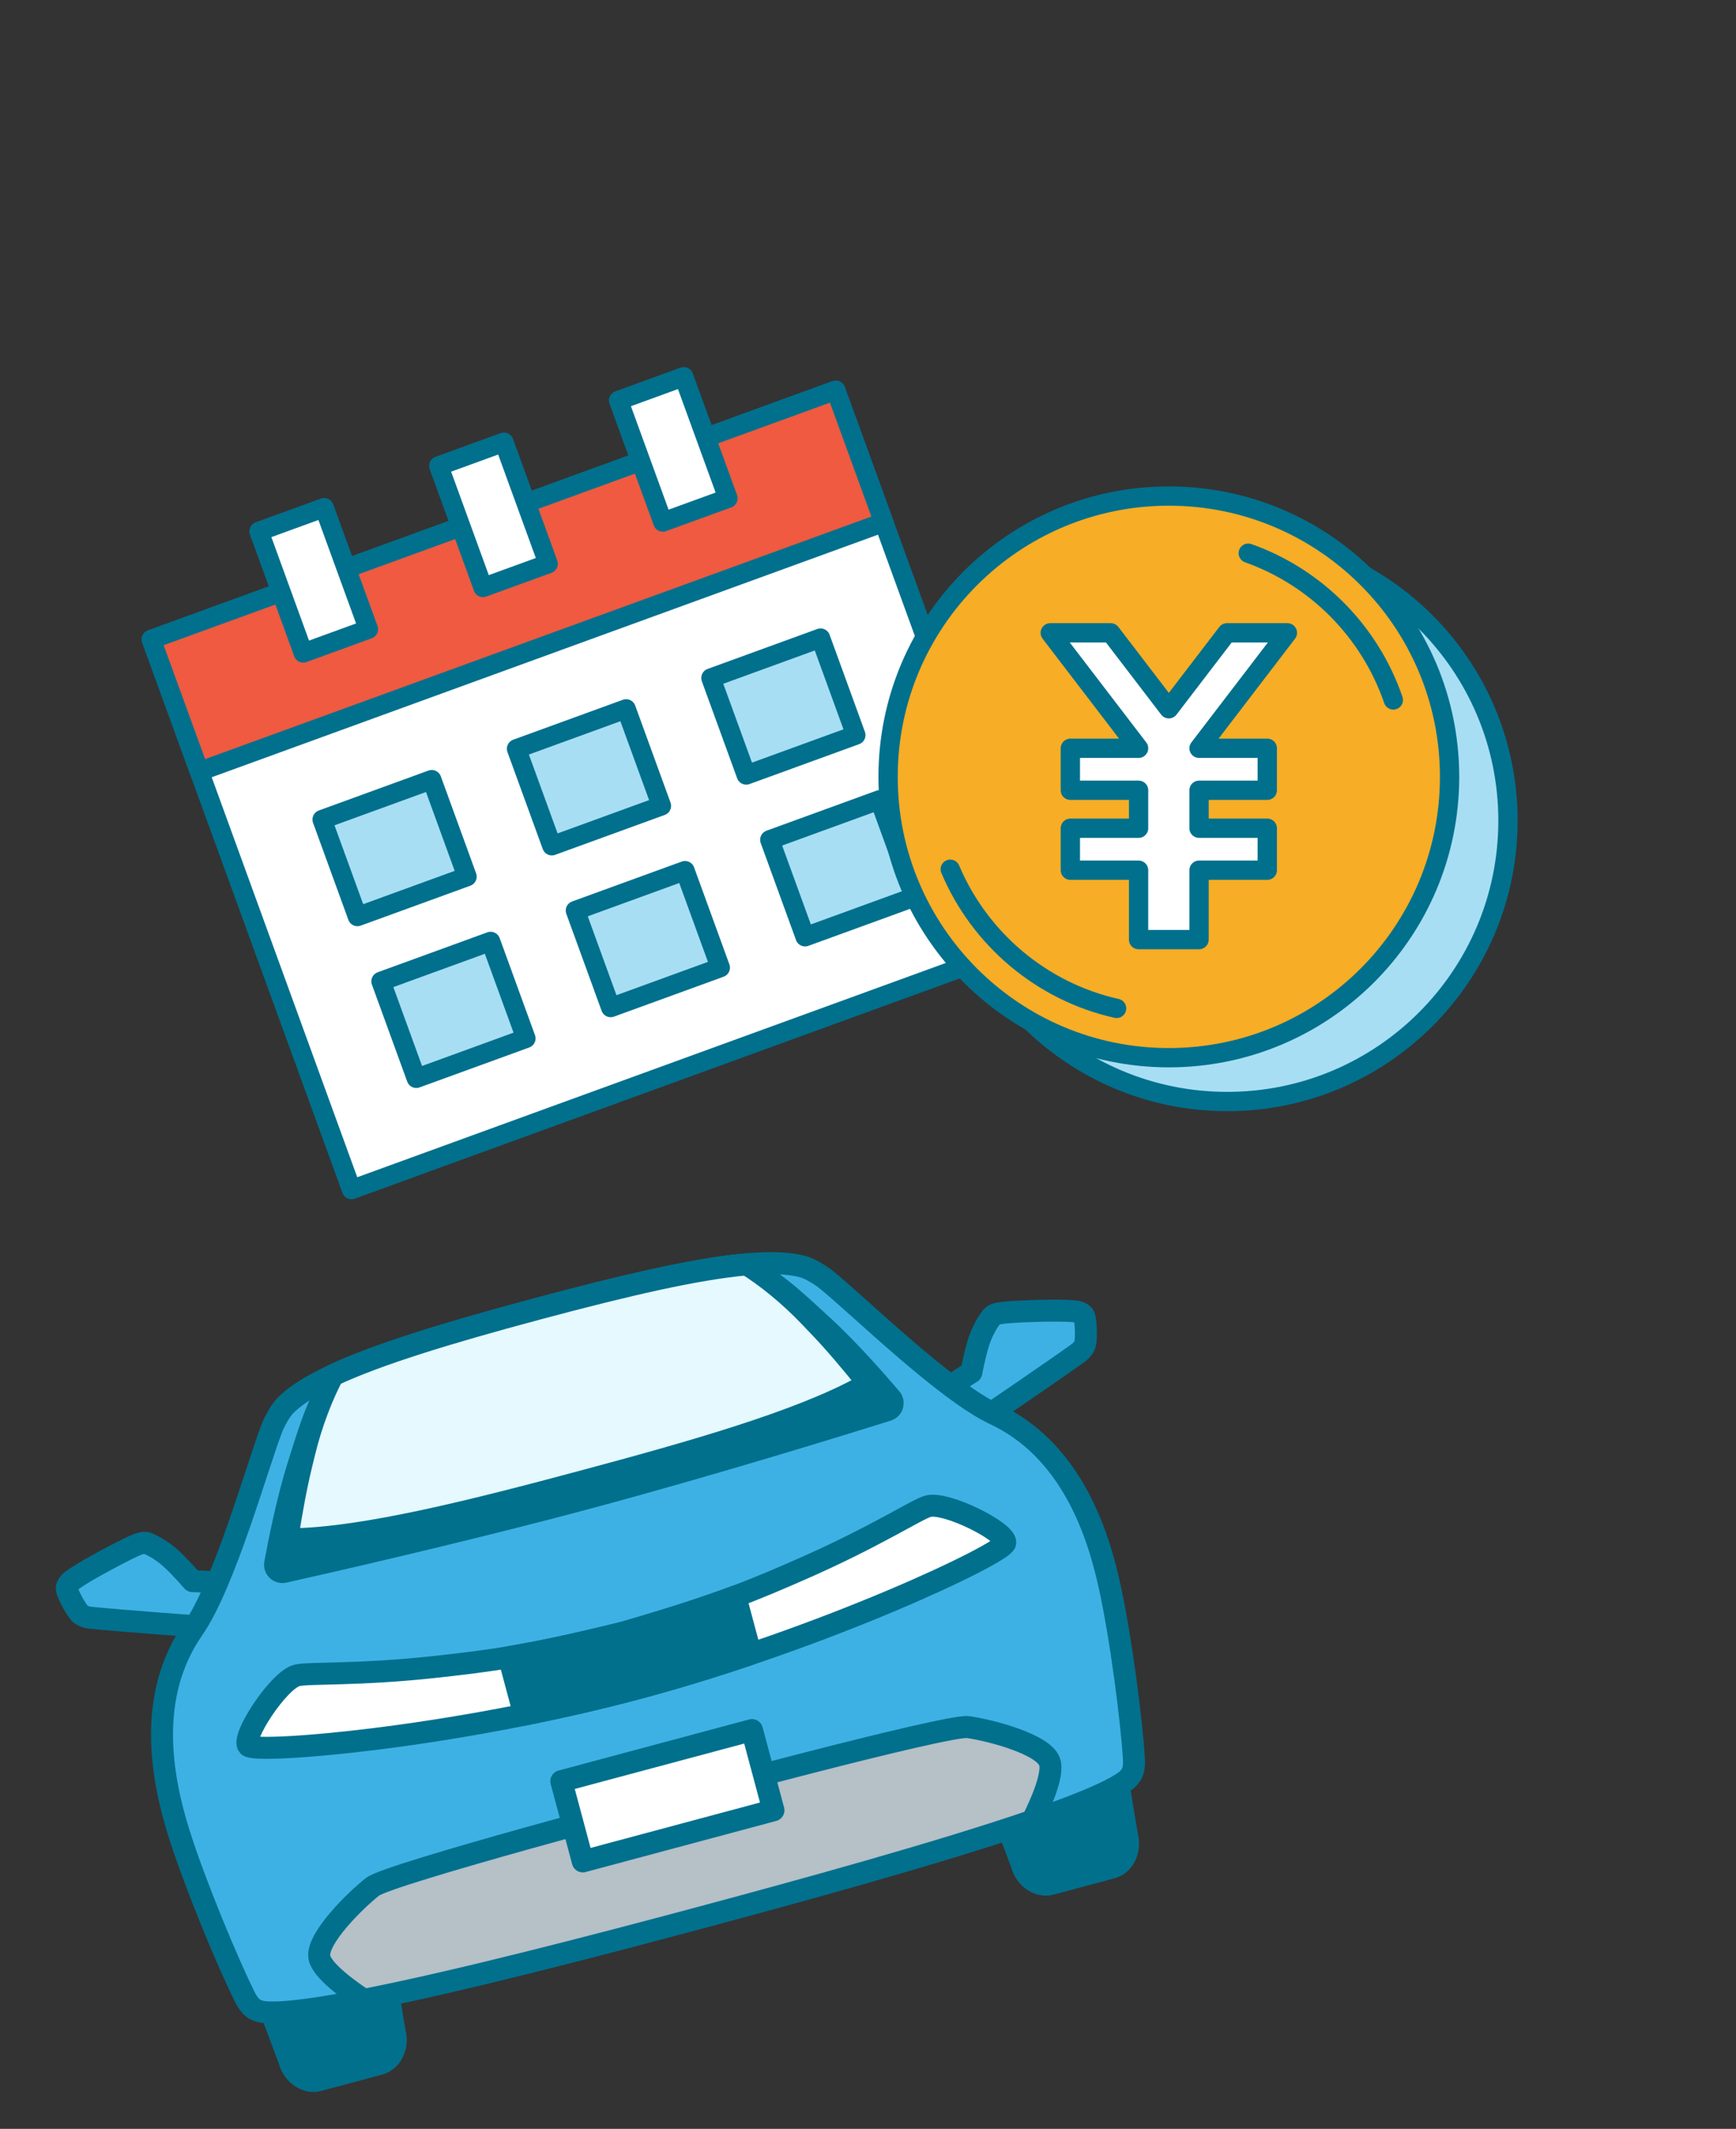 <svg width="270" height="331" viewBox="0 0 270 331" fill="none" xmlns="http://www.w3.org/2000/svg">
<rect x="0" y="0" width="270" height="331" fill="#333333" stroke="none"/>
<mask id="mask0_2013_27987" style="mask-type:alpha" maskUnits="userSpaceOnUse" x="0" y="0" width="270" height="331">
<rect width="270" height="331" fill="#D9D9D9"/>
</mask>
<g mask="url(#mask0_2013_27987)">
<path d="M129.978 60.679L23.533 99.422L54.667 184.962L161.112 146.219L129.978 60.679Z" fill="white" stroke="#00708D" stroke-width="3" stroke-linecap="round" stroke-linejoin="round"/>
<path d="M129.978 60.679L23.533 99.422L31.005 119.952L137.45 81.21L129.978 60.679Z" fill="#EF5A40" stroke="#00708D" stroke-width="3" stroke-linecap="round" stroke-linejoin="round"/>
<path d="M50.42 78.927L40.285 82.616L47.166 101.523L57.301 97.834L50.42 78.927Z" fill="white" stroke="#00708D" stroke-width="3" stroke-linecap="round" stroke-linejoin="round"/>
<path d="M78.377 68.751L68.242 72.439L75.124 91.346L85.259 87.657L78.377 68.751Z" fill="white" stroke="#00708D" stroke-width="3" stroke-linecap="round" stroke-linejoin="round"/>
<path d="M106.341 58.573L96.206 62.262L103.088 81.168L113.223 77.48L106.341 58.573Z" fill="white" stroke="#00708D" stroke-width="3" stroke-linecap="round" stroke-linejoin="round"/>
<path d="M67.15 121.219L50.102 127.424L55.591 142.507L72.639 136.301L67.15 121.219Z" fill="#A7DEF3" stroke="#00708D" stroke-width="3" stroke-linecap="round" stroke-linejoin="round"/>
<path d="M97.384 110.215L80.336 116.42L85.826 131.503L102.874 125.298L97.384 110.215Z" fill="#A7DEF3" stroke="#00708D" stroke-width="3" stroke-linecap="round" stroke-linejoin="round"/>
<path d="M127.619 99.21L110.57 105.416L116.06 120.498L133.108 114.293L127.619 99.21Z" fill="#A7DEF3" stroke="#00708D" stroke-width="3" stroke-linecap="round" stroke-linejoin="round"/>
<path d="M76.305 146.373L59.257 152.579L64.746 167.661L81.795 161.456L76.305 146.373Z" fill="#A7DEF3" stroke="#00708D" stroke-width="3" stroke-linecap="round" stroke-linejoin="round"/>
<path d="M106.54 135.369L89.491 141.574L94.981 156.657L112.029 150.452L106.54 135.369Z" fill="#A7DEF3" stroke="#00708D" stroke-width="3" stroke-linecap="round" stroke-linejoin="round"/>
<path d="M136.774 124.365L119.726 130.57L125.215 145.652L142.264 139.447L136.774 124.365Z" fill="#A7DEF3" stroke="#00708D" stroke-width="3" stroke-linecap="round" stroke-linejoin="round"/>
<path d="M190.871 171.267C214.986 171.267 234.535 151.718 234.535 127.603C234.535 103.488 214.986 83.939 190.871 83.939C166.756 83.939 147.207 103.488 147.207 127.603C147.207 151.718 166.756 171.267 190.871 171.267Z" fill="#A7DEF3" stroke="#00708D" stroke-width="3" stroke-linecap="round" stroke-linejoin="round"/>
<path d="M181.789 164.453C205.904 164.453 225.453 144.904 225.453 120.789C225.453 96.674 205.904 77.126 181.789 77.126C157.675 77.126 138.125 96.674 138.125 120.789C138.125 144.904 157.675 164.453 181.789 164.453Z" fill="#F7AD25" stroke="#00708D" stroke-width="3" stroke-linecap="round" stroke-linejoin="round"/>
<path d="M200.228 98.394H190.826L181.789 110.2L172.753 98.394H163.345L177.085 116.344H166.473V122.871H177.085V128.774H166.473V135.301H177.085V146.093H186.488V135.301H197.1V128.774H186.488V122.871H197.1V116.344H186.488L200.228 98.394Z" fill="white" stroke="#00708D" stroke-width="3" stroke-linecap="round" stroke-linejoin="round"/>
<path d="M173.665 156.79C161.966 154.162 152.367 145.975 147.792 135.149" stroke="#00708D" stroke-width="3" stroke-linecap="round" stroke-linejoin="round"/>
<path d="M194.14 86.01C204.713 89.763 213.063 98.204 216.704 108.833" stroke="#00708D" stroke-width="3" stroke-linecap="round" stroke-linejoin="round"/>
<path d="M29.947 245.839C29.947 245.839 28.024 243.593 26.506 242.242C25.499 241.344 24.093 240.411 22.921 239.959C22.368 239.741 21.764 239.997 21.324 240.162C20.203 240.557 13.213 244.188 11.174 245.737C10.969 245.898 10.653 246.172 10.491 246.534C10.275 247.004 10.461 247.391 10.591 247.698C10.997 248.687 11.588 249.791 12.246 250.664C12.691 251.265 13.49 251.475 14.143 251.536C18.258 251.967 32.52 253.018 32.52 253.018L35.024 246.071L29.944 245.828L29.947 245.839Z" fill="#3EB1E4" stroke="#00708D" stroke-width="3.419" stroke-linecap="round" stroke-linejoin="round"/>
<path d="M151.071 213.384C151.071 213.384 151.613 210.477 152.253 208.548C152.676 207.267 153.428 205.756 154.215 204.778C154.586 204.313 155.237 204.233 155.7 204.156C156.869 203.937 164.738 203.587 167.278 203.909C167.536 203.946 167.946 204.025 168.268 204.257C168.691 204.557 168.723 204.985 168.764 205.316C168.906 206.375 168.947 207.626 168.813 208.712C168.729 209.454 168.142 210.036 167.606 210.416C164.258 212.847 152.433 220.888 152.433 220.888L146.791 216.123L151.068 213.372L151.071 213.384Z" fill="#3EB1E4" stroke="#00708D" stroke-width="3.419" stroke-linecap="round" stroke-linejoin="round"/>
<path d="M59.447 322.558L49.981 325.094C47.152 325.852 44.175 323.901 43.332 320.753L39.049 309.348L61.041 303.455L63.035 315.474C63.881 318.633 62.276 321.8 59.447 322.558Z" fill="#00708D"/>
<path d="M163.884 294.574L173.35 292.037C176.179 291.279 177.781 288.101 176.937 284.953L174.944 272.935L152.952 278.828L157.235 290.233C158.081 293.392 161.055 295.332 163.884 294.574Z" fill="#00708D"/>
<path d="M154.738 219.893C146.839 216.169 133.262 202.748 128.373 198.855C127.67 198.301 126.008 197.248 124.889 196.946C118.221 195.134 104.4 197.929 83.519 203.524C62.639 209.119 49.275 213.62 44.404 218.512C43.586 219.333 42.672 221.076 42.341 221.908C40.053 227.723 35.006 246.135 30.026 253.309C22.847 263.632 25.058 276.242 27.864 285.128C30.366 293.058 35.551 305.496 38.184 310.7C38.556 311.427 38.971 311.917 39.374 312.234C39.749 312.534 40.416 312.733 40.727 312.792C48.438 314.052 85.535 304.431 108.881 298.175C132.227 291.92 169.168 281.715 175.213 276.756C175.456 276.561 175.931 276.045 176.106 275.597C176.297 275.121 176.41 274.489 176.369 273.674C176.047 267.85 174.333 254.494 172.521 246.368C170.507 237.268 166.106 225.246 154.738 219.893Z" fill="#3EB1E4" stroke="#00708D" stroke-width="3.419" stroke-linecap="round" stroke-linejoin="round"/>
<path d="M144.342 234.193C142.581 234.664 136.184 238.927 124.643 243.978C117.451 247.12 112.02 249.483 96.987 253.83C81.794 257.582 75.909 258.251 68.11 259.126C55.589 260.522 47.93 260.026 46.157 260.501C43.296 261.268 37.483 270.175 38.624 271.439C39.751 272.694 70.034 270.313 99.302 262.471C128.57 254.628 155.979 241.562 156.335 239.898C156.694 238.244 147.204 233.426 144.342 234.193Z" fill="white" stroke="#00708D" stroke-width="3.419" stroke-linecap="round" stroke-linejoin="round"/>
<path d="M96.998 253.827C89.02 255.8 83.621 256.916 79.147 257.655L81.542 266.592C87.341 265.428 93.347 264.066 99.313 262.468C105.279 260.869 111.164 259.056 116.765 257.154L114.371 248.217C110.124 249.803 104.89 251.536 96.998 253.827Z" fill="#00708D" stroke="#00708D" stroke-width="3.419" stroke-linecap="round" stroke-linejoin="round"/>
<path d="M150.559 268.533C147.326 268.09 103.965 279.826 103.965 279.826C103.965 279.826 60.545 291.343 57.966 293.343C55.388 295.343 49.076 301.506 49.682 304.387C50.106 306.409 54.189 309.362 56.596 310.946C71.606 308.01 93.303 302.338 108.878 298.164C124.454 293.991 146.08 288.054 160.548 283.093C161.839 280.517 163.899 275.918 163.255 273.956C162.337 271.146 153.792 268.976 150.559 268.533Z" fill="#B5C0C7" stroke="#00708D" stroke-width="3.419" stroke-linecap="round" stroke-linejoin="round"/>
<path d="M116.953 268.996L87.3 276.941L90.641 289.413L120.295 281.467L116.953 268.996Z" fill="white" stroke="#00708D" stroke-width="3.419" stroke-linecap="round" stroke-linejoin="round"/>
<path d="M138.562 217.42C136.512 215.008 131.954 209.8 127.94 206.133C123.426 202.01 119.447 198.038 114.671 196.723C107.133 197.563 96.747 199.968 83.516 203.513C70.286 207.058 60.085 210.157 53.14 213.21C49.67 216.723 48.202 222.166 46.354 227.993C44.711 233.176 43.368 239.966 42.799 243.08C42.649 243.886 43.366 244.579 44.167 244.4C50.234 243.046 71.768 238.172 91.394 232.913C111.02 227.655 132.106 221.108 138.037 219.248C138.821 219.002 139.095 218.044 138.562 217.42Z" fill="#00708D" stroke="#00708D" stroke-width="3.419" stroke-linecap="round" stroke-linejoin="round"/>
<path d="M134.664 214.63C132.423 211.857 129.802 208.725 127.4 206.23L125.956 204.718C122.658 201.26 119.016 198.366 116.134 196.59C108.502 197.255 97.62 199.746 83.508 203.527C69.397 207.308 58.727 210.592 51.785 213.832C50.191 216.82 48.47 221.139 47.343 225.782L46.849 227.814C46.026 231.172 45.312 235.198 44.757 238.721C44.697 239.114 45.052 239.338 45.475 239.33C56.833 239.142 73.997 234.779 90.673 230.311C107.36 225.839 124.406 221.036 134.325 215.523C134.695 215.318 134.891 214.947 134.642 214.636L134.664 214.63Z" fill="#E5F9FF" stroke="#00708D" stroke-width="3.419" stroke-linecap="round" stroke-linejoin="round"/>
</g>
</svg>

